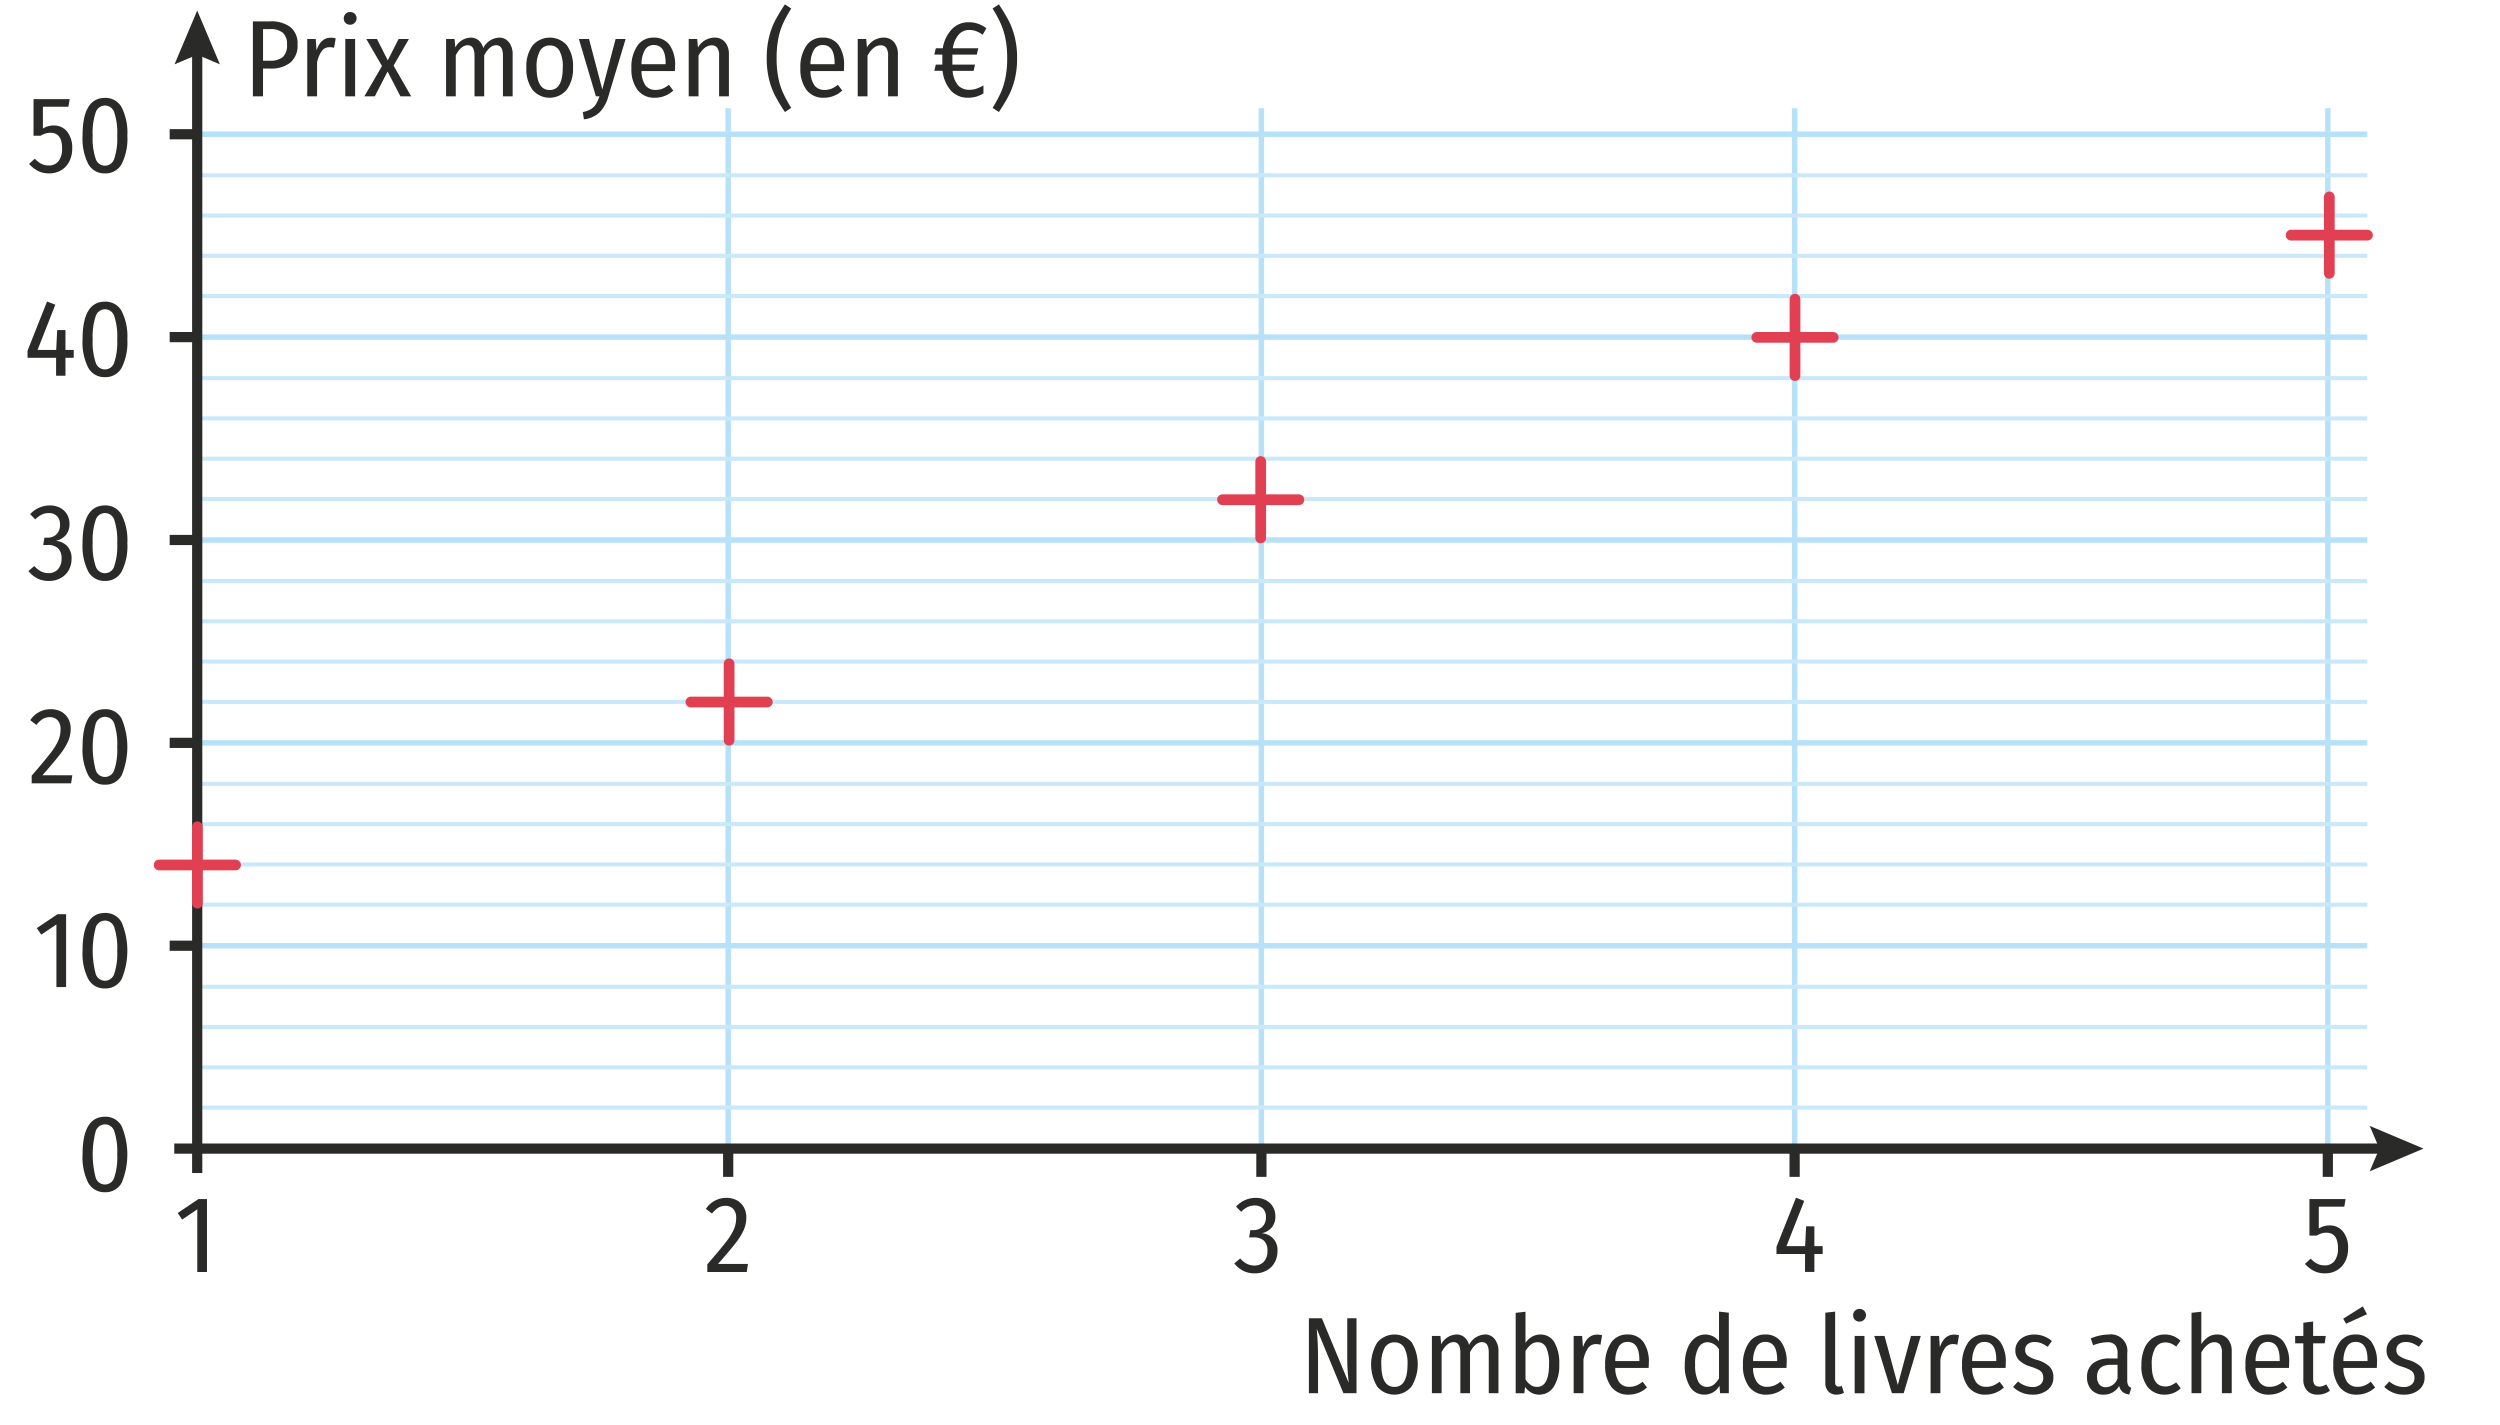 <svg xmlns="http://www.w3.org/2000/svg" xmlns:xlink="http://www.w3.org/1999/xlink" viewBox="0 0 183.56 104.657"><defs><symbol id="a1b45915-8566-4d28-a323-df1d0bd54440" data-name="Croix" viewBox="0 0 6.083 6.083"><line x1="3.042" y1="0.375" x2="3.042" y2="5.708" style="fill:#931773;stroke:#e14052;stroke-linecap:round;stroke-miterlimit:10;stroke-width:0.75px"/><line x1="5.708" y1="3.042" x2="0.375" y2="3.042" style="fill:#931773;stroke:#e14052;stroke-linecap:round;stroke-miterlimit:10;stroke-width:0.75px"/></symbol></defs><g id="efba4123-a747-4b43-8662-74b7c500df50" data-name="Calque 1"><line x1="53.467" y1="84.439" x2="53.467" y2="7.949" style="fill:none;stroke:#b6e1f8;stroke-miterlimit:10;stroke-width:0.4px"/><line x1="53.467" y1="84.439" x2="53.467" y2="86.41" style="fill:none;stroke:#2a2a29;stroke-miterlimit:10;stroke-width:0.75px"/><line x1="92.617" y1="84.439" x2="92.617" y2="7.949" style="fill:none;stroke:#b6e1f8;stroke-miterlimit:10;stroke-width:0.4px"/><line x1="92.617" y1="84.439" x2="92.617" y2="86.41" style="fill:none;stroke:#2a2a29;stroke-miterlimit:10;stroke-width:0.75px"/><line x1="131.768" y1="84.439" x2="131.768" y2="7.949" style="fill:none;stroke:#b6e1f8;stroke-miterlimit:10;stroke-width:0.4px"/><line x1="131.768" y1="84.439" x2="131.768" y2="86.41" style="fill:none;stroke:#2a2a29;stroke-miterlimit:10;stroke-width:0.75px"/><line x1="170.918" y1="84.439" x2="170.918" y2="7.949" style="fill:none;stroke:#b6e1f8;stroke-miterlimit:10;stroke-width:0.4px"/><line x1="170.918" y1="84.439" x2="170.918" y2="86.41" style="fill:none;stroke:#2a2a29;stroke-miterlimit:10;stroke-width:0.75px"/><line x1="14.203" y1="69.439" x2="173.815" y2="69.439" style="fill:none;stroke:#b6e1f8;stroke-miterlimit:10;stroke-width:0.4px"/><line x1="14.441" y1="69.439" x2="12.457" y2="69.439" style="fill:none;stroke:#2a2a29;stroke-miterlimit:10;stroke-width:0.75px"/><line x1="14.203" y1="81.323" x2="173.815" y2="81.323" style="fill:none;stroke:#c9e9fa;stroke-miterlimit:10;stroke-width:0.3px"/><line x1="14.203" y1="78.366" x2="173.815" y2="78.366" style="fill:none;stroke:#c9e9fa;stroke-miterlimit:10;stroke-width:0.3px"/><line x1="14.203" y1="75.408" x2="173.815" y2="75.408" style="fill:none;stroke:#c9e9fa;stroke-miterlimit:10;stroke-width:0.3px"/><line x1="14.203" y1="72.451" x2="173.815" y2="72.451" style="fill:none;stroke:#c9e9fa;stroke-miterlimit:10;stroke-width:0.3px"/><line x1="14.203" y1="66.428" x2="173.815" y2="66.428" style="fill:none;stroke:#c9e9fa;stroke-miterlimit:10;stroke-width:0.3px"/><line x1="14.203" y1="63.47" x2="173.815" y2="63.47" style="fill:none;stroke:#c9e9fa;stroke-miterlimit:10;stroke-width:0.3px"/><line x1="14.203" y1="60.513" x2="173.815" y2="60.513" style="fill:none;stroke:#c9e9fa;stroke-miterlimit:10;stroke-width:0.3px"/><line x1="14.203" y1="57.555" x2="173.815" y2="57.555" style="fill:none;stroke:#c9e9fa;stroke-miterlimit:10;stroke-width:0.3px"/><line x1="14.203" y1="51.532" x2="173.815" y2="51.532" style="fill:none;stroke:#c9e9fa;stroke-miterlimit:10;stroke-width:0.3px"/><line x1="14.203" y1="48.575" x2="173.815" y2="48.575" style="fill:none;stroke:#c9e9fa;stroke-miterlimit:10;stroke-width:0.3px"/><line x1="14.203" y1="45.617" x2="173.815" y2="45.617" style="fill:none;stroke:#c9e9fa;stroke-miterlimit:10;stroke-width:0.3px"/><line x1="14.203" y1="42.66" x2="173.815" y2="42.66" style="fill:none;stroke:#c9e9fa;stroke-miterlimit:10;stroke-width:0.3px"/><line x1="14.203" y1="36.636" x2="173.815" y2="36.636" style="fill:none;stroke:#c9e9fa;stroke-miterlimit:10;stroke-width:0.3px"/><line x1="14.203" y1="33.679" x2="173.815" y2="33.679" style="fill:none;stroke:#c9e9fa;stroke-miterlimit:10;stroke-width:0.3px"/><line x1="14.203" y1="30.721" x2="173.815" y2="30.721" style="fill:none;stroke:#c9e9fa;stroke-miterlimit:10;stroke-width:0.3px"/><line x1="14.203" y1="27.764" x2="173.815" y2="27.764" style="fill:none;stroke:#c9e9fa;stroke-miterlimit:10;stroke-width:0.3px"/><line x1="14.203" y1="21.741" x2="173.815" y2="21.741" style="fill:none;stroke:#c9e9fa;stroke-miterlimit:10;stroke-width:0.3px"/><line x1="14.203" y1="18.783" x2="173.815" y2="18.783" style="fill:none;stroke:#c9e9fa;stroke-miterlimit:10;stroke-width:0.3px"/><line x1="14.203" y1="15.826" x2="173.815" y2="15.826" style="fill:none;stroke:#c9e9fa;stroke-miterlimit:10;stroke-width:0.3px"/><line x1="14.203" y1="12.868" x2="173.815" y2="12.868" style="fill:none;stroke:#c9e9fa;stroke-miterlimit:10;stroke-width:0.3px"/><line x1="14.203" y1="54.544" x2="173.815" y2="54.544" style="fill:none;stroke:#b6e1f8;stroke-miterlimit:10;stroke-width:0.4px"/><line x1="14.441" y1="54.544" x2="12.457" y2="54.544" style="fill:none;stroke:#2a2a29;stroke-miterlimit:10;stroke-width:0.75px"/><line x1="14.203" y1="39.648" x2="173.815" y2="39.648" style="fill:none;stroke:#b6e1f8;stroke-miterlimit:10;stroke-width:0.4px"/><line x1="14.441" y1="39.648" x2="12.457" y2="39.648" style="fill:none;stroke:#2a2a29;stroke-miterlimit:10;stroke-width:0.75px"/><line x1="14.203" y1="24.752" x2="173.815" y2="24.752" style="fill:none;stroke:#b6e1f8;stroke-miterlimit:10;stroke-width:0.4px"/><line x1="14.441" y1="24.752" x2="12.457" y2="24.752" style="fill:none;stroke:#2a2a29;stroke-miterlimit:10;stroke-width:0.75px"/><line x1="14.203" y1="9.857" x2="173.815" y2="9.857" style="fill:none;stroke:#b6e1f8;stroke-miterlimit:10;stroke-width:0.4px"/><line x1="14.441" y1="9.857" x2="12.457" y2="9.857" style="fill:none;stroke:#2a2a29;stroke-miterlimit:10;stroke-width:0.75px"/><line x1="12.795" y1="84.335" x2="175.258" y2="84.335" style="fill:none;stroke:#2a2a29;stroke-miterlimit:10;stroke-width:0.75px"/><polygon points="173.994 86.001 174.702 84.335 173.994 82.668 177.944 84.335 173.994 86.001" style="fill:#2a2a29"/><line x1="14.48" y1="86.128" x2="14.48" y2="3.46" style="fill:none;stroke:#2a2a29;stroke-miterlimit:10;stroke-width:0.75px"/><polygon points="16.147 4.724 14.48 4.016 12.814 4.724 14.48 0.773 16.147 4.724" style="fill:#2a2a29"/><path d="M15.198,88.041v5.352H14.486V88.793l-1.112.752-.328-.48,1.52-1.023Z" style="fill:#2a2a29"/><path d="M54.114,88.14a1.286,1.286,0,0,1,.508.512,1.51,1.51,0,0,1,.176.732,2.315,2.315,0,0,1-.188.924,4.652,4.652,0,0,1-.605.972q-.416.536-1.28,1.521h2.192l-.088.592H51.933v-.56q.929-1.072,1.356-1.624a4.555,4.555,0,0,0,.596-.948,2.116,2.116,0,0,0,.168-.836.936.936,0,0,0-.212-.656.739.739,0,0,0-.572-.232.996.996,0,0,0-.527.137,1.875,1.875,0,0,0-.464.432l-.448-.344a1.773,1.773,0,0,1,1.496-.809A1.579,1.579,0,0,1,54.114,88.14Z" style="fill:#2a2a29"/><path d="M92.964,88.132a1.268,1.268,0,0,1,.504.487,1.345,1.345,0,0,1,.176.677,1.251,1.251,0,0,1-.264.828,1.338,1.338,0,0,1-.752.428,1.21,1.21,0,0,1,1.168,1.32,1.671,1.671,0,0,1-.204.823,1.492,1.492,0,0,1-.584.584,1.751,1.751,0,0,1-.884.216,1.84,1.84,0,0,1-.828-.18,2.048,2.048,0,0,1-.668-.548L91.06,92.4a1.78,1.78,0,0,0,.492.396,1.202,1.202,0,0,0,.548.124.901.901,0,0,0,.7-.284,1.109,1.109,0,0,0,.26-.78.985.985,0,0,0-.26-.764,1.076,1.076,0,0,0-.748-.236h-.336l.088-.536h.225a.912.912,0,0,0,.659-.248.935.935,0,0,0,.261-.712.85.85,0,0,0-.221-.624.806.806,0,0,0-.604-.224,1.187,1.187,0,0,0-.517.112,1.736,1.736,0,0,0-.476.352l-.376-.384a1.956,1.956,0,0,1,1.44-.641A1.57,1.57,0,0,1,92.964,88.132Z" style="fill:#2a2a29"/><path d="M133.827,91.496v.576h-.607v1.32h-.688V92.072h-2.096v-.52l1.432-3.608.608.232-1.305,3.319h1.368l.072-1.455h.608v1.455Z" style="fill:#2a2a29"/><path d="M172.127,88.6h-1.872v1.6a1.519,1.519,0,0,1,.784-.224,1.233,1.233,0,0,1,.992.448,1.875,1.875,0,0,1,.376,1.24,2.076,2.076,0,0,1-.212.951,1.577,1.577,0,0,1-.597.648,1.701,1.701,0,0,1-.895.231,1.758,1.758,0,0,1-.804-.176,2.291,2.291,0,0,1-.66-.52l.424-.384a1.775,1.775,0,0,0,.472.372,1.192,1.192,0,0,0,.552.123.866.866,0,0,0,.721-.323,1.481,1.481,0,0,0,.256-.933q0-1.144-.864-1.144a1.145,1.145,0,0,0-.352.052,2.081,2.081,0,0,0-.36.164h-.52V88.041H172.223Z" style="fill:#2a2a29"/><path d="M8.934,82.691a5.398,5.398,0,0,1,0,4.156,1.343,1.343,0,0,1-1.224.691,1.347,1.347,0,0,1-1.232-.695,4.133,4.133,0,0,1-.416-2.08q0-2.769,1.648-2.769A1.342,1.342,0,0,1,8.934,82.691Zm-1.908.372a6.703,6.703,0,0,0,0,3.404.711.711,0,0,0,1.36,0,4.672,4.672,0,0,0,.22-1.704A4.747,4.747,0,0,0,8.39,83.059a.715.715,0,0,0-.68-.504A.723.723,0,0,0,7.026,83.063Z" style="fill:#2a2a29"/><path d="M4.854,67.122V72.474H4.142V67.874l-1.112.752L2.702,68.146l1.52-1.023Z" style="fill:#2a2a29"/><path d="M8.934,67.73a5.398,5.398,0,0,1,0,4.156,1.343,1.343,0,0,1-1.224.691,1.347,1.347,0,0,1-1.232-.695,4.133,4.133,0,0,1-.416-2.08q0-2.769,1.648-2.769A1.342,1.342,0,0,1,8.934,67.73Zm-1.908.372a6.703,6.703,0,0,0,0,3.404.711.711,0,0,0,1.36,0,4.672,4.672,0,0,0,.22-1.704A4.747,4.747,0,0,0,8.39,68.098a.715.715,0,0,0-.68-.504A.723.723,0,0,0,7.026,68.102Z" style="fill:#2a2a29"/><path d="M4.506,52.26A1.283,1.283,0,0,1,5.014,52.772a1.51,1.51,0,0,1,.176.732,2.315,2.315,0,0,1-.188.924,4.647,4.647,0,0,1-.604.972q-.416.536-1.28,1.521H5.31l-.088.592H2.326v-.56q.928-1.072,1.356-1.624a4.56,4.56,0,0,0,.596-.948,2.125,2.125,0,0,0,.168-.836.938.938,0,0,0-.212-.656.739.739,0,0,0-.572-.232.996.996,0,0,0-.528.137,1.883,1.883,0,0,0-.464.432L2.222,52.88a1.774,1.774,0,0,1,1.496-.809A1.578,1.578,0,0,1,4.506,52.26Z" style="fill:#2a2a29"/><path d="M8.934,52.768a5.398,5.398,0,0,1,0,4.156,1.343,1.343,0,0,1-1.224.691,1.347,1.347,0,0,1-1.232-.695,4.133,4.133,0,0,1-.416-2.08q0-2.769,1.648-2.769A1.342,1.342,0,0,1,8.934,52.768Zm-1.908.372a6.703,6.703,0,0,0,0,3.404.711.711,0,0,0,1.36,0,4.672,4.672,0,0,0,.22-1.704A4.747,4.747,0,0,0,8.39,53.136a.715.715,0,0,0-.68-.504A.723.723,0,0,0,7.026,53.14Z" style="fill:#2a2a29"/><path d="M4.422,37.292a1.275,1.275,0,0,1,.504.487,1.345,1.345,0,0,1,.176.677,1.251,1.251,0,0,1-.264.828,1.34,1.34,0,0,1-.752.428,1.289,1.289,0,0,1,.848.384,1.303,1.303,0,0,1,.32.937,1.671,1.671,0,0,1-.204.823,1.496,1.496,0,0,1-.584.584,1.754,1.754,0,0,1-.884.216,1.84,1.84,0,0,1-.828-.18,2.054,2.054,0,0,1-.668-.548l.432-.368a1.773,1.773,0,0,0,.492.396,1.2,1.2,0,0,0,.548.124.903.903,0,0,0,.7-.284,1.112,1.112,0,0,0,.26-.78.987.987,0,0,0-.26-.764,1.077,1.077,0,0,0-.748-.236H3.174l.088-.536H3.486a.914.914,0,0,0,.66-.248.937.937,0,0,0,.26-.712.852.852,0,0,0-.22-.624.807.807,0,0,0-.604-.224,1.183,1.183,0,0,0-.516.112,1.728,1.728,0,0,0-.476.352l-.376-.384a1.955,1.955,0,0,1,1.44-.641A1.572,1.572,0,0,1,4.422,37.292Z" style="fill:#2a2a29"/><path d="M8.934,37.807a4.115,4.115,0,0,1,.416,2.072,4.13,4.13,0,0,1-.416,2.084,1.343,1.343,0,0,1-1.224.691,1.347,1.347,0,0,1-1.232-.695,4.133,4.133,0,0,1-.416-2.08q0-2.769,1.648-2.769A1.342,1.342,0,0,1,8.934,37.807Zm-1.908.372A4.677,4.677,0,0,0,6.806,39.879a4.673,4.673,0,0,0,.22,1.704.711.711,0,0,0,1.36,0,4.672,4.672,0,0,0,.22-1.704A4.747,4.747,0,0,0,8.39,38.175a.715.715,0,0,0-.68-.504A.723.723,0,0,0,7.026,38.179Z" style="fill:#2a2a29"/><path d="M5.414,25.693v.576H4.806v1.32H4.118V26.269H2.022v-.52L3.454,22.141l.608.232-1.304,3.319H4.126l.072-1.455H4.806v1.455Z" style="fill:#2a2a29"/><path d="M8.934,22.845a4.115,4.115,0,0,1,.416,2.072,4.13,4.13,0,0,1-.416,2.084,1.343,1.343,0,0,1-1.224.691,1.347,1.347,0,0,1-1.232-.695,4.133,4.133,0,0,1-.416-2.08q0-2.769,1.648-2.769A1.342,1.342,0,0,1,8.934,22.845Zm-1.908.372a4.677,4.677,0,0,0-.22,1.7,4.673,4.673,0,0,0,.22,1.704.711.711,0,0,0,1.36,0,4.672,4.672,0,0,0,.22-1.704A4.747,4.747,0,0,0,8.39,23.213a.715.715,0,0,0-.68-.504A.723.723,0,0,0,7.026,23.217Z" style="fill:#2a2a29"/><path d="M5.022,7.837H3.15V9.436A1.517,1.517,0,0,1,3.934,9.212a1.232,1.232,0,0,1,.992.448,1.873,1.873,0,0,1,.376,1.24,2.069,2.069,0,0,1-.212.951,1.576,1.576,0,0,1-.596.648,1.702,1.702,0,0,1-.896.231,1.759,1.759,0,0,1-.804-.176,2.291,2.291,0,0,1-.66-.52L2.558,11.653a1.785,1.785,0,0,0,.472.372,1.193,1.193,0,0,0,.552.123.865.865,0,0,0,.72-.323,1.478,1.478,0,0,0,.256-.933q0-1.144-.864-1.144a1.148,1.148,0,0,0-.352.052,2.095,2.095,0,0,0-.36.164h-.52V7.277H5.118Z" style="fill:#2a2a29"/><path d="M8.934,7.884A4.115,4.115,0,0,1,9.35,9.957a4.13,4.13,0,0,1-.416,2.084,1.343,1.343,0,0,1-1.224.691,1.347,1.347,0,0,1-1.232-.695,4.133,4.133,0,0,1-.416-2.08q0-2.769,1.648-2.769A1.342,1.342,0,0,1,8.934,7.884Zm-1.908.372A4.677,4.677,0,0,0,6.806,9.957a4.673,4.673,0,0,0,.22,1.704.711.711,0,0,0,1.36,0,4.672,4.672,0,0,0,.22-1.704A4.747,4.747,0,0,0,8.39,8.253a.715.715,0,0,0-.68-.504A.723.723,0,0,0,7.026,8.256Z" style="fill:#2a2a29"/><path d="M99.6,102.296h-.96l-1.96-4.728q.095,1.055.096,2.056v2.672h-.672V96.793H97.056l1.968,4.736q-.032-.281-.067-.769-.037-.488-.036-.968v-3H99.6Z" style="fill:#2a2a29"/><path d="M103.648,98.552a3.144,3.144,0,0,1-.008,3.252,1.636,1.636,0,0,1-2.516.012,3.138,3.138,0,0,1,.004-3.252,1.671,1.671,0,0,1,2.52-.012Zm-1.977.404a2.403,2.403,0,0,0-.248,1.236q0,1.639.961,1.64.961,0,.961-1.648a2.429,2.429,0,0,0-.24-1.231.784.784,0,0,0-.713-.393A.802.802,0,0,0,101.671,98.957Z" style="fill:#2a2a29"/><path d="M109.751,98.325a1.409,1.409,0,0,1,.272.907v3.064h-.712V99.312q0-.768-.496-.768-.48,0-.88.736v3.016H107.224V99.312q0-.768-.496-.768-.488,0-.88.736v3.016h-.712v-4.208h.624l.056.616a1.329,1.329,0,0,1,1.12-.72.884.884,0,0,1,.584.199,1.109,1.109,0,0,1,.344.568,1.386,1.386,0,0,1,1.16-.768A.883.883,0,0,1,109.751,98.325Z" style="fill:#2a2a29"/><path d="M114.124,98.548a3.035,3.035,0,0,1,.363,1.636,2.898,2.898,0,0,1-.396,1.62,1.23,1.23,0,0,1-1.076.596,1.174,1.174,0,0,1-.584-.147,1.387,1.387,0,0,1-.456-.42l-.048.464h-.64v-5.904l.72-.08v2.288a1.537,1.537,0,0,1,.476-.452,1.187,1.187,0,0,1,.612-.163A1.157,1.157,0,0,1,114.124,98.548Zm-.389,1.636a2.664,2.664,0,0,0-.216-1.26.677.677,0,0,0-.616-.372.764.764,0,0,0-.491.168,1.861,1.861,0,0,0-.404.473v2.088a1.32,1.32,0,0,0,.368.399.799.799,0,0,0,.472.152Q113.736,101.833,113.736,100.184Z" style="fill:#2a2a29"/><path d="M117.632,98.041l-.12.696a1.079,1.079,0,0,0-.328-.049.695.695,0,0,0-.572.28,2.153,2.153,0,0,0-.348.856v2.472h-.72v-4.208h.624l.056.832q.312-.927,1.048-.928A1.197,1.197,0,0,1,117.632,98.041Z" style="fill:#2a2a29"/><path d="M121.048,100.44H118.6a1.817,1.817,0,0,0,.296,1.061.881.881,0,0,0,.721.324,1.428,1.428,0,0,0,.516-.088,1.814,1.814,0,0,0,.476-.288l.32.424a1.965,1.965,0,0,1-1.344.527,1.534,1.534,0,0,1-1.276-.571,2.534,2.534,0,0,1-.452-1.604,2.761,2.761,0,0,1,.433-1.636,1.393,1.393,0,0,1,1.2-.604,1.379,1.379,0,0,1,1.168.539,2.521,2.521,0,0,1,.407,1.54C121.064,100.176,121.059,100.302,121.048,100.44Zm-.68-.592q0-1.32-.872-1.319a.73.73,0,0,0-.632.332A2.073,2.073,0,0,0,118.6,99.936h1.769Z" style="fill:#2a2a29"/><path d="M126.936,96.384v5.912h-.64l-.048-.552a1.241,1.241,0,0,1-1.096.655,1.204,1.204,0,0,1-1.068-.584,2.919,2.919,0,0,1-.38-1.607,3.341,3.341,0,0,1,.188-1.168,1.768,1.768,0,0,1,.532-.78,1.257,1.257,0,0,1,1.792.229V96.304Zm-1.115,5.288a1.609,1.609,0,0,0,.396-.472v-2.112a1.018,1.018,0,0,0-.84-.536.755.755,0,0,0-.672.408,2.372,2.372,0,0,0-.24,1.232,2.63,2.63,0,0,0,.224,1.239.696.696,0,0,0,.633.4A.81.81,0,0,0,125.821,101.672Z" style="fill:#2a2a29"/><path d="M131.167,100.44h-2.448a1.817,1.817,0,0,0,.296,1.061.881.881,0,0,0,.721.324,1.428,1.428,0,0,0,.516-.088,1.814,1.814,0,0,0,.476-.288l.32.424a1.965,1.965,0,0,1-1.344.527,1.534,1.534,0,0,1-1.276-.571,2.534,2.534,0,0,1-.452-1.604,2.761,2.761,0,0,1,.433-1.636,1.393,1.393,0,0,1,1.2-.604,1.379,1.379,0,0,1,1.168.539,2.52,2.52,0,0,1,.407,1.54C131.183,100.176,131.178,100.302,131.167,100.44Zm-.68-.592q0-1.32-.872-1.319a.73.73,0,0,0-.632.332,2.073,2.073,0,0,0-.265,1.075h1.769Z" style="fill:#2a2a29"/><path d="M134.247,102.169a.894.894,0,0,1-.224-.648V96.384l.72-.08v5.192c0,.208.085.312.256.312a.667.667,0,0,0,.232-.048l.159.504a1.12,1.12,0,0,1-.535.136A.807.807,0,0,1,134.247,102.169Z" style="fill:#2a2a29"/><path d="M136.875,96.241a.464.464,0,0,1,.133.336.482.482,0,0,1-.812.332.451.451,0,0,1-.132-.332.463.463,0,0,1,.132-.336.491.491,0,0,1,.68,0Zm.021,1.848v4.208h-.72v-4.208Z" style="fill:#2a2a29"/><path d="M141.032,98.088l-1.256,4.208h-.864l-1.296-4.208h.752l.976,3.6.968-3.6Z" style="fill:#2a2a29"/><path d="M143.839,98.041l-.12.696a1.079,1.079,0,0,0-.328-.049.695.695,0,0,0-.572.28,2.153,2.153,0,0,0-.348.856v2.472h-.72v-4.208h.624l.056.832q.312-.927,1.048-.928A1.197,1.197,0,0,1,143.839,98.041Z" style="fill:#2a2a29"/><path d="M147.255,100.44H144.807a1.817,1.817,0,0,0,.296,1.061.881.881,0,0,0,.721.324,1.428,1.428,0,0,0,.516-.088,1.814,1.814,0,0,0,.476-.288l.32.424a1.965,1.965,0,0,1-1.344.527,1.534,1.534,0,0,1-1.276-.571,2.534,2.534,0,0,1-.452-1.604,2.761,2.761,0,0,1,.433-1.636,1.393,1.393,0,0,1,1.2-.604,1.379,1.379,0,0,1,1.168.539,2.52,2.52,0,0,1,.407,1.54C147.271,100.176,147.266,100.302,147.255,100.44Zm-.68-.592q0-1.32-.872-1.319a.73.73,0,0,0-.632.332,2.074,2.074,0,0,0-.265,1.075h1.769Z" style="fill:#2a2a29"/><path d="M150.656,98.464l-.305.424a2.406,2.406,0,0,0-.479-.264,1.28,1.28,0,0,0-.472-.088.783.783,0,0,0-.517.156.525.525,0,0,0-.188.428.516.516,0,0,0,.18.416,2.142,2.142,0,0,0,.684.312,2.268,2.268,0,0,1,.921.488,1.073,1.073,0,0,1,.287.792,1.12,1.12,0,0,1-.432.932,1.687,1.687,0,0,1-1.08.34,2.014,2.014,0,0,1-1.448-.567l.368-.4a1.664,1.664,0,0,0,1.064.408.87.87,0,0,0,.567-.176.594.594,0,0,0,.217-.488.737.737,0,0,0-.076-.36.668.668,0,0,0-.272-.243,3.353,3.353,0,0,0-.571-.229,2.084,2.084,0,0,1-.864-.479.999.999,0,0,1-.265-.712,1.051,1.051,0,0,1,.177-.601,1.206,1.206,0,0,1,.487-.416,1.623,1.623,0,0,1,.721-.151A1.95,1.95,0,0,1,150.656,98.464Z" style="fill:#2a2a29"/><path d="M156.263,101.716a.451.451,0,0,0,.225.188l-.152.487a.994.994,0,0,1-.488-.191.792.792,0,0,1-.248-.44,1.284,1.284,0,0,1-1.144.64,1.159,1.159,0,0,1-.888-.348,1.302,1.302,0,0,1-.328-.932,1.236,1.236,0,0,1,.439-1.024,1.97,1.97,0,0,1,1.256-.352h.544v-.36a.924.924,0,0,0-.18-.636.765.765,0,0,0-.588-.196,2.927,2.927,0,0,0-1.024.225l-.176-.505a3.495,3.495,0,0,1,1.312-.287,1.209,1.209,0,0,1,1.368,1.367v1.984A.782.782,0,0,0,156.263,101.716Zm-.784-.516v-.992H155.015q-1.04,0-1.04.872a.877.877,0,0,0,.168.576.594.594,0,0,0,.48.199A.932.932,0,0,0,155.479,101.201Z" style="fill:#2a2a29"/><path d="M159.567,98.096a1.802,1.802,0,0,1,.536.344l-.319.433a1.517,1.517,0,0,0-.385-.229,1.137,1.137,0,0,0-.416-.075.824.824,0,0,0-.731.399,2.336,2.336,0,0,0-.26,1.248q0,1.583.991,1.584a1.056,1.056,0,0,0,.408-.076,1.9,1.9,0,0,0,.393-.228l.336.439a1.682,1.682,0,0,1-1.16.464,1.553,1.553,0,0,1-1.269-.56,2.488,2.488,0,0,1-.46-1.616,3.074,3.074,0,0,1,.212-1.191,1.749,1.749,0,0,1,.601-.776,1.54,1.54,0,0,1,.908-.271A1.65,1.65,0,0,1,159.567,98.096Z" style="fill:#2a2a29"/><path d="M163.579,98.321a1.369,1.369,0,0,1,.283.911v3.064h-.72V99.321a.974.974,0,0,0-.14-.589.494.494,0,0,0-.412-.18q-.529,0-.96.752v2.992h-.72v-5.904l.72-.08v2.376a1.82,1.82,0,0,1,.512-.523,1.17,1.17,0,0,1,.648-.18A.975.975,0,0,1,163.579,98.321Z" style="fill:#2a2a29"/><path d="M168.063,100.44h-2.448a1.817,1.817,0,0,0,.296,1.061.881.881,0,0,0,.721.324,1.428,1.428,0,0,0,.516-.088,1.814,1.814,0,0,0,.476-.288l.32.424A1.965,1.965,0,0,1,166.599,102.4a1.534,1.534,0,0,1-1.276-.571,2.534,2.534,0,0,1-.452-1.604,2.761,2.761,0,0,1,.433-1.636,1.393,1.393,0,0,1,1.2-.604,1.379,1.379,0,0,1,1.168.539,2.521,2.521,0,0,1,.407,1.54C168.078,100.176,168.074,100.302,168.063,100.44Zm-.68-.592q0-1.32-.872-1.319a.73.73,0,0,0-.632.332,2.073,2.073,0,0,0-.265,1.075h1.769Z" style="fill:#2a2a29"/><path d="M171.071,102.113a1.487,1.487,0,0,1-.888.287,1.025,1.025,0,0,1-.788-.296,1.175,1.175,0,0,1-.275-.832V98.632h-.601v-.544h.601v-.968l.72-.088v1.056h.928l-.08.544h-.848v2.632c0,.363.151.544.456.544a.749.749,0,0,0,.252-.04,1.598,1.598,0,0,0,.26-.12Z" style="fill:#2a2a29"/><path d="M174.511,100.44h-2.448a1.817,1.817,0,0,0,.296,1.061.881.881,0,0,0,.721.324,1.428,1.428,0,0,0,.516-.088,1.814,1.814,0,0,0,.476-.288l.32.424a1.965,1.965,0,0,1-1.344.527,1.534,1.534,0,0,1-1.276-.571,2.534,2.534,0,0,1-.452-1.604,2.761,2.761,0,0,1,.433-1.636,1.393,1.393,0,0,1,1.2-.604,1.379,1.379,0,0,1,1.168.539,2.52,2.52,0,0,1,.407,1.54C174.527,100.176,174.522,100.302,174.511,100.44Zm-1.024-4.52.305.576-1.536.696-.208-.368Zm.345,3.928q0-1.32-.872-1.319a.73.73,0,0,0-.632.332,2.073,2.073,0,0,0-.265,1.075h1.769Z" style="fill:#2a2a29"/><path d="M177.911,98.464l-.305.424a2.406,2.406,0,0,0-.479-.264,1.28,1.28,0,0,0-.472-.088.783.783,0,0,0-.517.156.525.525,0,0,0-.188.428.516.516,0,0,0,.18.416,2.142,2.142,0,0,0,.684.312,2.268,2.268,0,0,1,.921.488,1.073,1.073,0,0,1,.287.792,1.12,1.12,0,0,1-.432.932,1.686,1.686,0,0,1-1.08.34,2.014,2.014,0,0,1-1.448-.567l.368-.4a1.664,1.664,0,0,0,1.064.408.87.87,0,0,0,.567-.176.594.594,0,0,0,.217-.488.737.737,0,0,0-.076-.36.668.668,0,0,0-.272-.243,3.354,3.354,0,0,0-.571-.229,2.084,2.084,0,0,1-.864-.479.999.999,0,0,1-.265-.712,1.051,1.051,0,0,1,.177-.601,1.207,1.207,0,0,1,.487-.416,1.623,1.623,0,0,1,.721-.151A1.95,1.95,0,0,1,177.911,98.464Z" style="fill:#2a2a29"/><path d="M21.328,1.993A1.547,1.547,0,0,1,21.848,3.266a1.624,1.624,0,0,1-.532,1.332,2.268,2.268,0,0,1-1.476.436h-.528v2.04h-.744V1.569h1.248A2.345,2.345,0,0,1,21.328,1.993Zm-.567,2.2a1.152,1.152,0,0,0,.312-.92,1.095,1.095,0,0,0-.308-.868,1.404,1.404,0,0,0-.94-.268h-.512V4.457h.504A1.437,1.437,0,0,0,20.76,4.193Z" style="fill:#2a2a29"/><path d="M24.649,2.817l-.121.696a1.079,1.079,0,0,0-.328-.049.696.696,0,0,0-.572.28,2.153,2.153,0,0,0-.348.856V7.073h-.72V2.865h.624l.056.832q.312-.927,1.048-.928A1.204,1.204,0,0,1,24.649,2.817Z" style="fill:#2a2a29"/><path d="M26.052,1.018a.464.464,0,0,1,.133.336.482.482,0,0,1-.812.332.451.451,0,0,1-.132-.332.463.463,0,0,1,.132-.336.491.491,0,0,1,.68,0Zm.021,1.848v4.208H25.353V2.865Z" style="fill:#2a2a29"/><path d="M28.896,4.817l1.296,2.256h-.792l-.943-1.824-.937,1.824h-.768l1.296-2.224L26.896,2.865h.784l.792,1.568.792-1.568h.76Z" style="fill:#2a2a29"/><path d="M37.368,3.102a1.409,1.409,0,0,1,.272.907V7.073h-.712V4.089q0-.768-.496-.768-.48,0-.88.736V7.073H34.84V4.089q0-.768-.496-.768-.488,0-.88.736V7.073h-.712V2.865h.624l.056.616a1.329,1.329,0,0,1,1.12-.72.884.884,0,0,1,.584.199,1.109,1.109,0,0,1,.344.568A1.386,1.386,0,0,1,36.64,2.762.883.883,0,0,1,37.368,3.102Z" style="fill:#2a2a29"/><path d="M41.624,3.329A2.585,2.585,0,0,1,42.073,4.961a2.606,2.606,0,0,1-.456,1.62A1.637,1.637,0,0,1,39.1,6.593a2.595,2.595,0,0,1-.452-1.623,2.58,2.58,0,0,1,.456-1.629,1.672,1.672,0,0,1,2.521-.012Zm-1.977.404a2.393,2.393,0,0,0-.248,1.236q0,1.639.96,1.64.961,0,.961-1.648a2.429,2.429,0,0,0-.24-1.231.782.782,0,0,0-.712-.393A.801.801,0,0,0,39.648,3.733Z" style="fill:#2a2a29"/><path d="M44.664,7.089a2.692,2.692,0,0,1-.633,1.152,2.005,2.005,0,0,1-1.159.521l-.08-.536a1.956,1.956,0,0,0,.6-.217,1.079,1.079,0,0,0,.36-.352,2.935,2.935,0,0,0,.264-.584h-.264l-1.248-4.208h.744L44.224,6.569l.976-3.704h.736Z" style="fill:#2a2a29"/><path d="M49.552,5.217H47.104a1.817,1.817,0,0,0,.296,1.061.881.881,0,0,0,.721.324,1.427,1.427,0,0,0,.516-.088,1.814,1.814,0,0,0,.476-.288l.32.424a1.965,1.965,0,0,1-1.344.527,1.534,1.534,0,0,1-1.276-.571,2.534,2.534,0,0,1-.452-1.604,2.761,2.761,0,0,1,.433-1.636,1.393,1.393,0,0,1,1.2-.604,1.379,1.379,0,0,1,1.168.539,2.521,2.521,0,0,1,.407,1.54C49.568,4.953,49.563,5.079,49.552,5.217Zm-.68-.592q0-1.32-.872-1.319a.73.73,0,0,0-.632.332A2.074,2.074,0,0,0,47.104,4.713h1.769Z" style="fill:#2a2a29"/><path d="M53.236,3.093a1.371,1.371,0,0,1,.283.916V7.073h-.72V4.098a.991.991,0,0,0-.136-.589.49.49,0,0,0-.416-.18q-.529,0-.96.752V7.073h-.72V2.865h.624l.056.624a1.42,1.42,0,0,1,1.2-.728A.983.983,0,0,1,53.236,3.093Z" style="fill:#2a2a29"/><path d="M58.096.625a9.971,9.971,0,0,0-.6,1.097,5.016,5.016,0,0,0-.349,1.107,7.405,7.405,0,0,0-.124,1.444,7.338,7.338,0,0,0,.124,1.439,5.109,5.109,0,0,0,.349,1.108A9.813,9.813,0,0,0,58.096,7.921l-.464.305A13.676,13.676,0,0,1,56.92,7.045a5.475,5.475,0,0,1-.448-1.204,6.344,6.344,0,0,1-.176-1.567A6.358,6.358,0,0,1,56.472,2.705a5.512,5.512,0,0,1,.448-1.204A13.675,13.675,0,0,1,57.632.321Z" style="fill:#2a2a29"/><path d="M61.959,5.217H59.511a1.817,1.817,0,0,0,.296,1.061.881.881,0,0,0,.721.324,1.427,1.427,0,0,0,.516-.088,1.814,1.814,0,0,0,.476-.288l.32.424a1.965,1.965,0,0,1-1.344.527,1.534,1.534,0,0,1-1.276-.571A2.534,2.534,0,0,1,58.767,5.001a2.761,2.761,0,0,1,.433-1.636,1.393,1.393,0,0,1,1.2-.604,1.379,1.379,0,0,1,1.168.539,2.52,2.52,0,0,1,.407,1.54C61.975,4.953,61.97,5.079,61.959,5.217Zm-.68-.592q0-1.32-.872-1.319a.73.73,0,0,0-.632.332A2.074,2.074,0,0,0,59.511,4.713h1.769Z" style="fill:#2a2a29"/><path d="M65.644,3.093a1.371,1.371,0,0,1,.283.916V7.073h-.72V4.098a.991.991,0,0,0-.136-.589.49.49,0,0,0-.416-.18q-.529,0-.96.752V7.073H62.976V2.865H63.6l.056.624a1.42,1.42,0,0,1,1.2-.728A.983.983,0,0,1,65.644,3.093Z" style="fill:#2a2a29"/><path d="M70.347,6.266a1.091,1.091,0,0,0,.836.327,1.508,1.508,0,0,0,.521-.084,3.43,3.43,0,0,0,.504-.235V6.865a2.742,2.742,0,0,1-.536.232,2,2,0,0,1-.576.079,1.676,1.676,0,0,1-1.256-.5,2.598,2.598,0,0,1-.632-1.476H68.599l.112-.456h.479V4.009H68.599L68.711,3.545H69.223a2.59,2.59,0,0,1,.685-1.42,1.699,1.699,0,0,1,1.228-.492,2.009,2.009,0,0,1,.68.112,2.451,2.451,0,0,1,.608.328l-.272.48a2.225,2.225,0,0,0-.487-.269,1.435,1.435,0,0,0-.504-.084,1.01,1.01,0,0,0-.761.328A1.977,1.977,0,0,0,69.959,3.545h1.872l-.112.464h-1.792v.736h1.664l-.104.456H69.943A1.904,1.904,0,0,0,70.347,6.266Z" style="fill:#2a2a29"/><path d="M74.059,1.514a5.546,5.546,0,0,1,.444,1.195,6.308,6.308,0,0,1,.176,1.564A6.3,6.3,0,0,1,74.503,5.837,5.555,5.555,0,0,1,74.059,7.033q-.268.511-.716,1.192L72.879,7.921a9.57,9.57,0,0,0,.596-1.1,5.374,5.374,0,0,0,.348-1.112,7.112,7.112,0,0,0,.128-1.436A7.129,7.129,0,0,0,73.823,2.837,5.383,5.383,0,0,0,73.475,1.726a9.573,9.573,0,0,0-.596-1.101l.464-.304Q73.791,1.001,74.059,1.514Z" style="fill:#2a2a29"/><use width="6.083" height="6.083" transform="translate(11.291 60.31) scale(1.052)" xlink:href="#a1b45915-8566-4d28-a323-df1d0bd54440"/><use width="6.083" height="6.083" transform="translate(50.334 48.344) scale(1.052)" xlink:href="#a1b45915-8566-4d28-a323-df1d0bd54440"/><use width="6.083" height="6.083" transform="translate(89.365 33.492) scale(1.052)" xlink:href="#a1b45915-8566-4d28-a323-df1d0bd54440"/><use width="6.083" height="6.083" transform="translate(128.596 21.572) scale(1.052)" xlink:href="#a1b45915-8566-4d28-a323-df1d0bd54440"/><use width="6.083" height="6.083" transform="translate(167.827 14.064) scale(1.052)" xlink:href="#a1b45915-8566-4d28-a323-df1d0bd54440"/></g></svg>